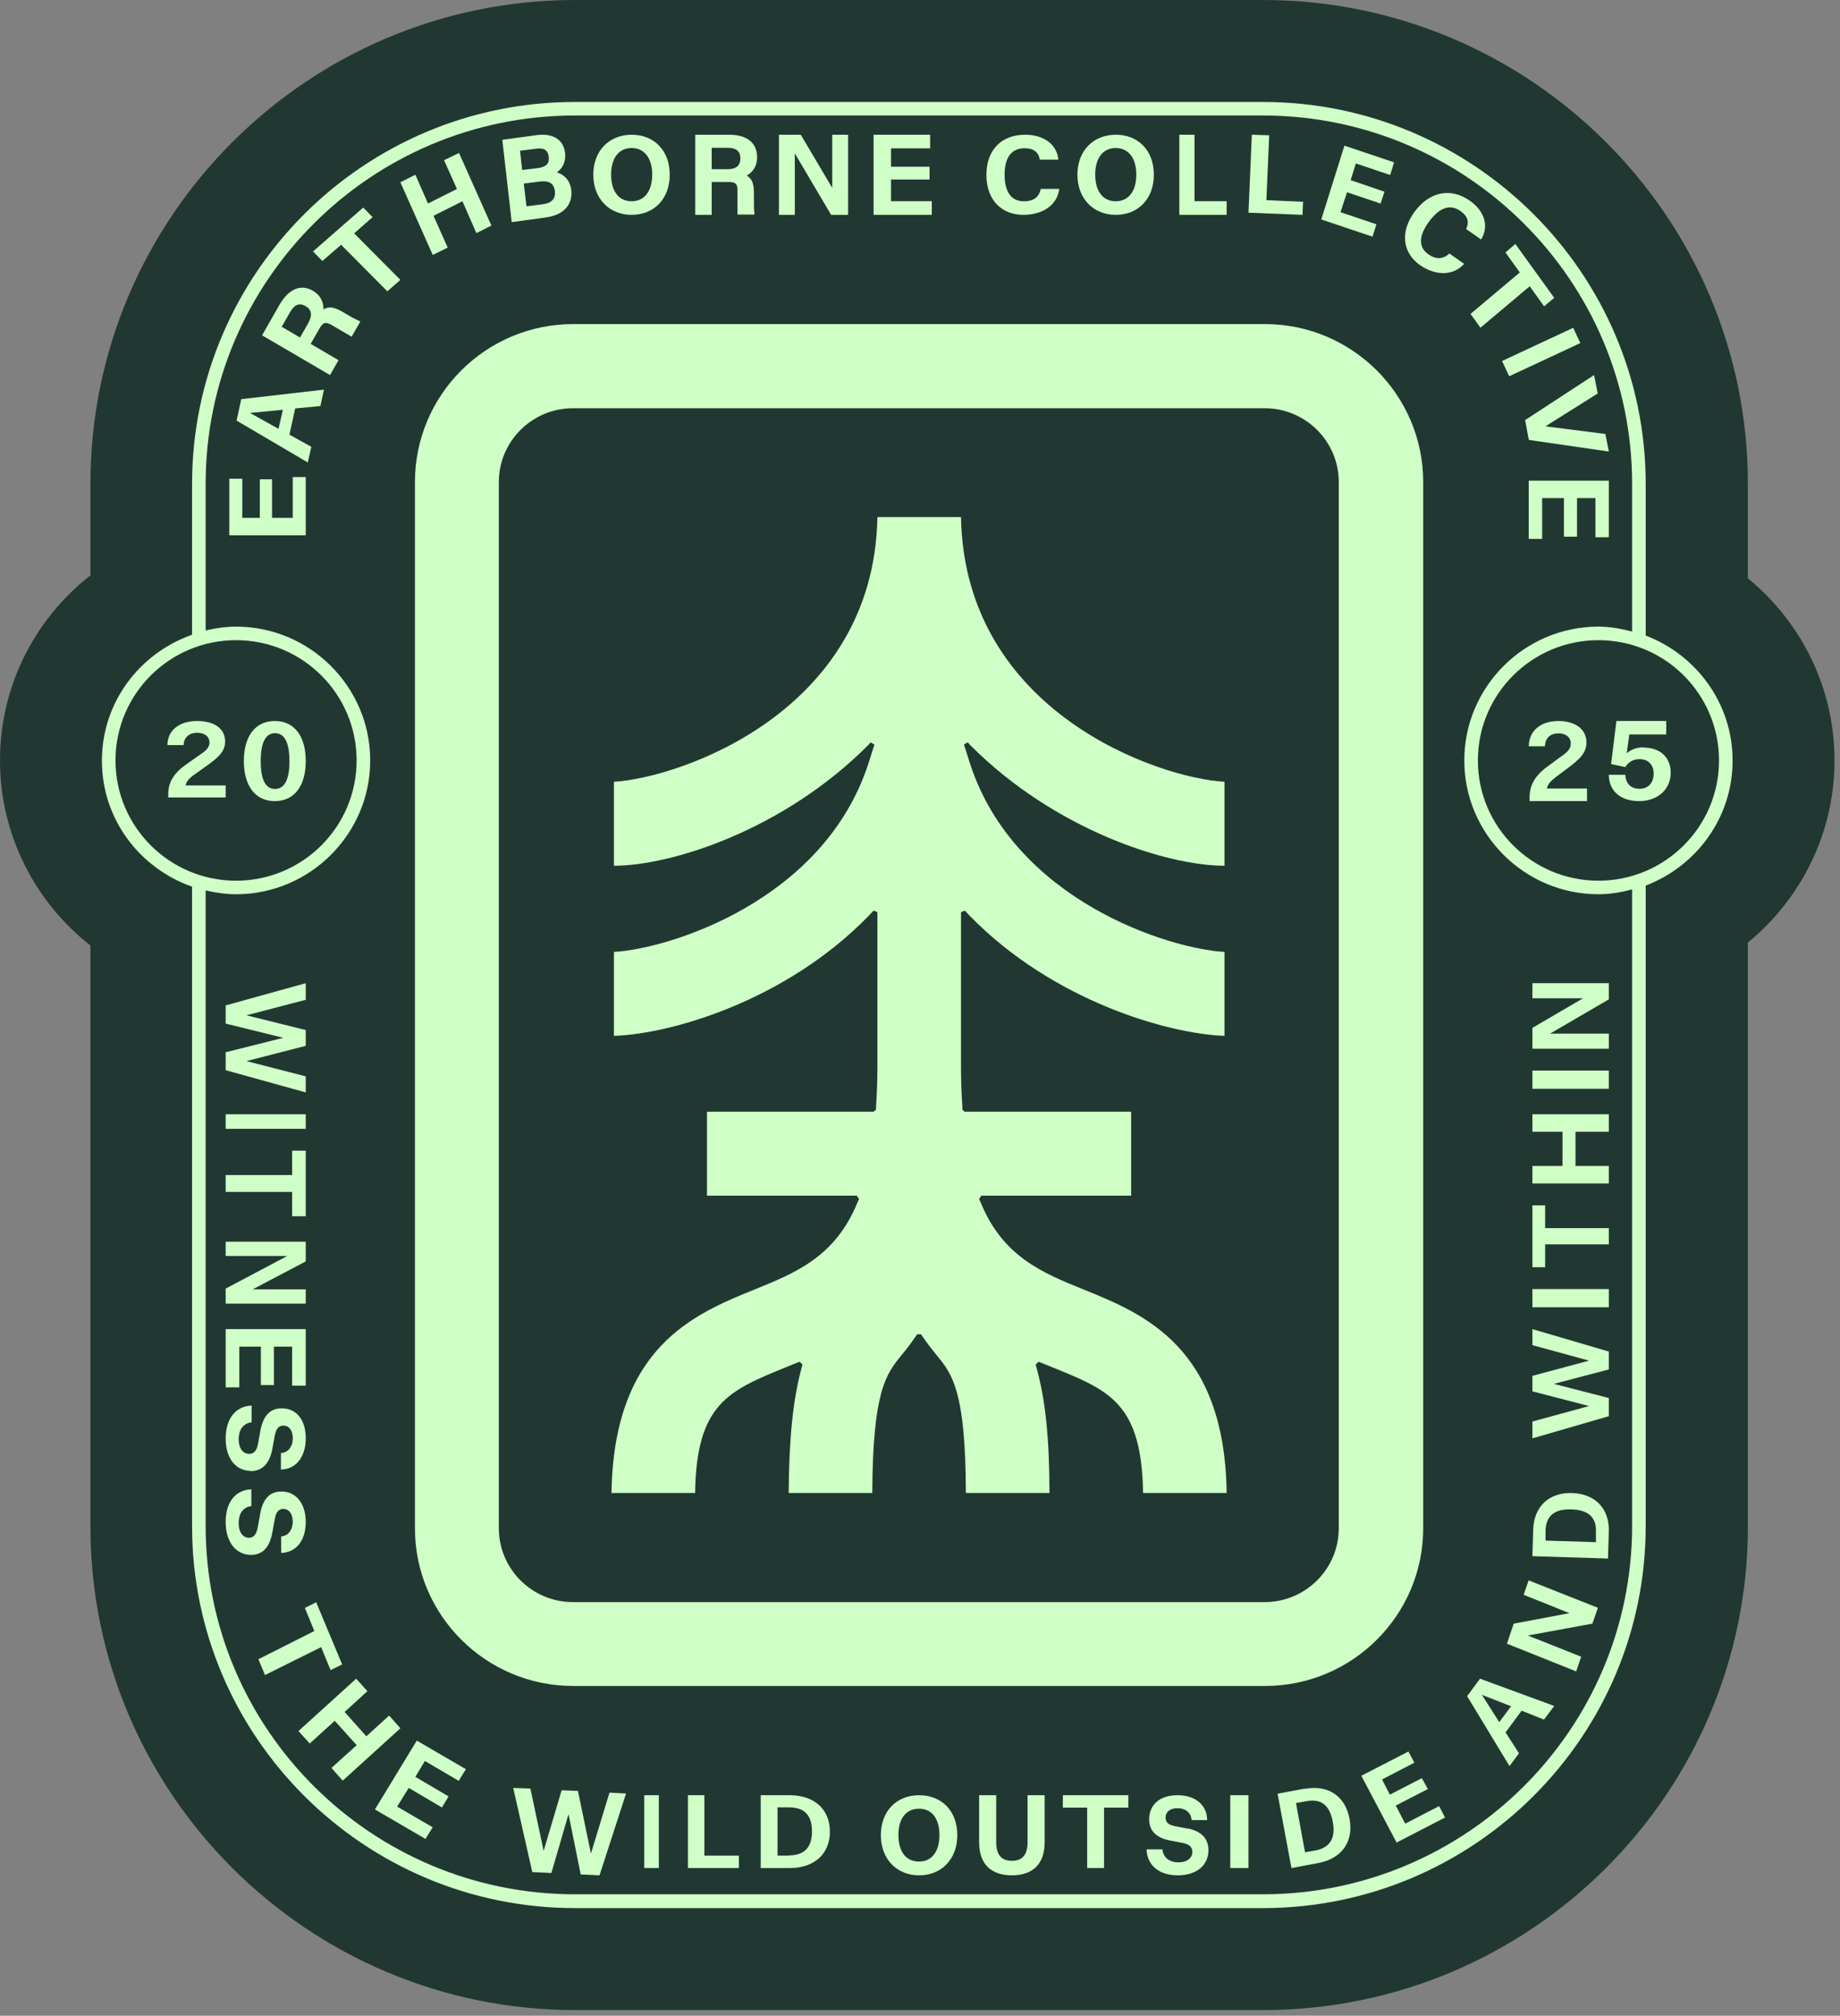 <svg preserveAspectRatio="xMidYMid meet"  overflow="visible"  viewBox="0 0 263 288" fill="none" xmlns="http://www.w3.org/2000/svg">
<rect x="0" y="0" width="263" height="288" fill="#808080" stroke="none"/>
<g id="Group 193">
<path id="Vector" d="M262.216 108.649C262.216 98.195 257.403 88.825 249.833 82.629V69.116C249.833 31.015 218.74 0 180.543 0H82.217C44.02 0 12.926 31.015 12.926 69.116V82.203C5.046 88.36 0 97.924 0 108.649C0 119.375 5.085 128.939 12.926 135.095V218.112C12.926 256.213 44.02 287.189 82.217 287.189H180.543C218.74 287.189 249.833 256.213 249.833 218.112V134.67C257.364 128.474 262.216 119.143 262.216 108.649Z" fill="#213832"/>
<path id="Vector_2" d="M203.425 218.352V68.877C203.425 56.427 193.265 46.304 180.808 46.304H81.928C69.432 46.304 59.31 56.427 59.31 68.877V218.352C59.31 230.801 69.471 240.885 81.928 240.885H180.808C193.304 240.885 203.425 230.763 203.425 218.352ZM191.357 218.352C191.357 224.169 186.608 228.901 180.769 228.901H81.889C76.05 228.901 71.301 224.169 71.301 218.352V68.877C71.301 63.059 76.05 58.327 81.889 58.327H180.769C186.608 58.327 191.357 63.059 191.357 68.877V218.352Z" fill="#CFFFC7"/>
<path id="Vector_3" d="M154.953 184.267C148.999 181.86 143.392 179.569 140.222 171.92L139.951 171.299C139.951 171.299 140.106 171.027 140.26 170.833H161.681V158.835H137.863C137.863 158.835 137.67 158.641 137.554 158.524V158.097C137.438 156.311 137.36 154.447 137.36 152.35V130.335C137.631 130.218 137.631 130.218 137.902 130.102L138.675 130.917C150.468 142.954 166.824 147.691 175.021 148.002V136.004C167.172 135.577 145.093 128.743 138.675 109.173L137.786 106.378C138.095 106.184 138.018 106.222 138.327 106.067L138.675 106.455C150.777 118.609 166.824 123.695 175.021 123.695V111.697C165.702 111.192 137.863 101.796 137.36 73.878H125.413C124.91 101.796 97.032 111.154 87.752 111.697V123.695C95.949 123.695 111.996 118.609 124.098 106.455L124.446 106.067C124.755 106.261 124.678 106.222 124.987 106.378L124.098 109.173C117.679 128.743 95.601 135.577 87.752 136.004V148.002C95.949 147.73 112.305 142.993 124.098 130.917L124.871 130.102C125.142 130.218 125.142 130.218 125.413 130.335V152.35C125.413 154.447 125.335 156.311 125.219 158.097V158.524C125.219 158.524 124.987 158.718 124.871 158.835H101.053V170.833H122.474C122.474 170.833 122.629 171.104 122.783 171.299L122.513 171.92C119.342 179.569 113.736 181.86 107.781 184.267C99.275 187.723 87.714 192.421 87.404 213.311H99.352C99.545 200.575 104.108 198.711 112.266 195.372L114.277 194.557C114.47 194.751 114.509 194.751 114.702 194.945L114.47 195.838C113.349 200.109 112.769 205.662 112.73 213.311H124.678C124.755 198.673 126.65 196.343 128.854 193.625C129.511 192.848 130.13 192.033 130.71 191.179L131.096 190.635H131.638L132.024 191.179C132.604 192.033 133.223 192.81 133.88 193.625C136.084 196.304 138.018 198.634 138.056 213.311H150.004C150.004 205.662 149.424 200.109 148.264 195.838L148.032 194.945C148.225 194.751 148.264 194.751 148.457 194.557L150.468 195.372C158.626 198.673 163.189 200.536 163.382 213.311H175.33C175.059 192.421 163.46 187.723 154.953 184.267Z" fill="#CFFFC7"/>
<path id="Vector_4" d="M41.842 73.986H38.883V68.477H37.138V73.986H34.634V68.397H32.775V76.48H43.701V68.155H41.842V73.986Z" fill="#CFFFC7"/>
<path id="Vector_5" d="M33.816 60.096L43.993 66.074L44.502 63.842L41.371 62.101L42.193 58.355L45.794 58.015L46.303 55.669L34.482 57.031L33.816 60.096ZM40.431 58.545L39.805 61.269L35.734 58.999L40.431 58.545Z" fill="#CFFFC7"/>
<path id="Vector_6" d="M49.321 44.756L48.892 44.52C48.033 44.007 47.37 43.849 46.824 43.968C46.629 44.007 46.395 44.086 46.239 44.204C46.239 43.1 45.77 42.154 44.756 41.563C42.961 40.498 41.244 41.326 39.956 43.534L37.459 47.91L47.175 53.588L48.385 51.459L44.405 49.133L45.692 46.885C45.926 46.491 46.121 46.255 46.395 46.176C46.629 46.097 46.902 46.176 47.292 46.373L50.258 48.108L51.506 45.939L51.35 45.86C50.843 45.624 50.336 45.387 49.243 44.717L49.321 44.756ZM44.053 46.176L42.883 48.226L40.268 46.688L41.439 44.638C42.063 43.534 42.766 43.219 43.663 43.731C44.561 44.244 44.678 45.032 44.053 46.176Z" fill="#CFFFC7"/>
<path id="Vector_7" d="M57.229 39.988L50.621 33.34L53.256 31.023L51.918 29.655L44.742 35.923L46.08 37.291L48.756 34.974L55.364 41.621L57.229 39.988Z" fill="#CFFFC7"/>
<path id="Vector_8" d="M63.995 35.381L61.965 30.832L66.1 28.756L68.093 33.306L70.235 32.228L65.612 21.852L63.469 22.889L65.311 27L61.176 29.076L59.371 24.965L57.228 26.042L61.852 36.419L63.995 35.381Z" fill="#CFFFC7"/>
<path id="Vector_9" d="M77.935 31.078C80.544 30.749 81.887 29.269 81.657 27.13C81.503 25.896 80.774 24.992 79.585 24.622C80.467 24.046 80.889 23.059 80.774 21.866C80.544 19.892 78.971 18.987 76.631 19.316L71.797 19.974L73.14 31.736L77.974 31.078H77.935ZM79.316 27.295C79.431 28.364 78.894 29.022 77.552 29.187L75.25 29.474L74.866 26.226L77.168 25.938C78.511 25.773 79.163 26.226 79.316 27.295ZM76.631 21.249C77.743 21.085 78.319 21.455 78.434 22.401C78.549 23.347 78.089 23.84 76.938 24.005L74.636 24.293L74.329 21.537L76.631 21.249Z" fill="#CFFFC7"/>
<path id="Vector_10" d="M90.285 30.696C93.457 30.696 95.728 28.446 95.728 24.954C95.728 21.462 93.457 19.25 90.285 19.25C87.113 19.25 84.803 21.5 84.803 24.954C84.803 28.407 87.113 30.696 90.285 30.696ZM90.285 21.151C92.126 21.151 93.222 22.626 93.222 24.954C93.222 27.282 92.126 28.756 90.285 28.756C88.445 28.756 87.348 27.32 87.348 24.954C87.348 22.587 88.445 21.151 90.285 21.151Z" fill="#CFFFC7"/>
<path id="Vector_11" d="M101.725 26.006H104.23C104.685 26.006 104.989 26.086 105.141 26.245C105.331 26.404 105.407 26.682 105.407 27.159V30.656H107.836V30.497C107.76 29.941 107.76 29.384 107.76 28.073V27.596C107.76 26.563 107.608 25.927 107.229 25.49C107.077 25.331 106.925 25.172 106.735 25.092C107.684 24.536 108.216 23.662 108.216 22.469C108.216 20.363 106.697 19.25 104.23 19.25H99.371V30.696H101.725V26.006ZM101.725 21.118H104.002C105.217 21.118 105.824 21.595 105.824 22.628C105.824 23.662 105.217 24.178 104.002 24.178H101.725V21.118Z" fill="#CFFFC7"/>
<path id="Vector_12" d="M113.607 21.913L118.792 30.696H121.223V19.25H118.954V26.841L114.457 19.25H111.338V30.696H113.607V21.913Z" fill="#CFFFC7"/>
<path id="Vector_13" d="M133.188 28.748H127.357V25.649H132.866V23.82H127.357V21.197H132.946V19.25H124.863V30.696H133.188V28.748Z" fill="#CFFFC7"/>
<path id="Vector_14" d="M146.276 30.696C149.121 30.696 151.154 29.227 151.398 26.984H148.756C148.512 28.221 147.658 28.762 146.357 28.762C144.569 28.762 143.594 27.448 143.594 24.973C143.594 22.498 144.569 21.183 146.439 21.183C147.739 21.183 148.43 21.725 148.634 22.808H151.276C151.072 20.642 149.203 19.25 146.52 19.25C143.228 19.25 140.992 21.338 140.992 24.973C140.992 28.608 143.187 30.696 146.276 30.696Z" fill="#CFFFC7"/>
<path id="Vector_15" d="M159.482 30.696C162.654 30.696 164.926 28.446 164.926 24.954C164.926 21.462 162.654 19.25 159.482 19.25C156.31 19.25 154 21.5 154 24.954C154 28.407 156.31 30.696 159.482 30.696ZM159.482 21.151C161.323 21.151 162.419 22.626 162.419 24.954C162.419 27.282 161.323 28.756 159.482 28.756C157.642 28.756 156.545 27.32 156.545 24.954C156.545 22.587 157.642 21.151 159.482 21.151Z" fill="#CFFFC7"/>
<path id="Vector_16" d="M175.33 28.748H170.739V19.25H168.566V30.696H175.33V28.748Z" fill="#CFFFC7"/>
<path id="Vector_17" d="M186.255 28.834L181.012 28.601L181.413 19.328L178.931 19.25L178.451 30.386L186.175 30.696L186.255 28.834Z" fill="#CFFFC7"/>
<path id="Vector_18" d="M196.736 32.048L191.607 30.316L192.536 27.468L197.33 29.085L197.888 27.391L193.057 25.737L193.8 23.351L198.705 25.006L199.263 23.197L192.165 20.811L188.857 31.355L196.178 33.818L196.736 32.048Z" fill="#CFFFC7"/>
<path id="Vector_19" d="M211.712 34.199C212.868 32.294 212.19 30.118 210.037 28.641C207.405 26.814 204.334 27.319 202.18 30.273C200.027 33.227 200.545 36.181 202.978 37.891C205.251 39.446 207.763 39.407 209.279 37.697L207.165 36.22C206.248 37.075 205.211 37.075 204.174 36.337C202.739 35.365 202.739 33.732 204.254 31.672C205.73 29.651 207.285 29.107 208.76 30.157C209.797 30.895 210.037 31.711 209.558 32.722L211.672 34.199H211.712Z" fill="#CFFFC7"/>
<path id="Vector_20" d="M210.188 44.85L211.604 46.824L218.65 40.901L220.7 43.762L222.154 42.553L216.599 34.858L215.183 36.067L217.233 38.927L210.188 44.85Z" fill="#CFFFC7"/>
<path id="Vector_21" d="M224.865 46.837L214.697 51.578L215.714 53.759L225.882 49.018L224.865 46.837Z" fill="#CFFFC7"/>
<path id="Vector_22" d="M218.521 62.855L229.958 64.514L229.468 62.005L220.899 60.912L228.373 56.218L227.844 53.588L217.992 60.022L218.521 62.855Z" fill="#CFFFC7"/>
<path id="Vector_23" d="M218.512 77H220.426V71.169H223.537V76.678H225.411V71.169H228.043V76.759H229.958V68.676H218.512V77Z" fill="#CFFFC7"/>
<path id="Vector_24" d="M43.702 153.786L35.219 151.605L43.702 149.425V147.168L35.219 145.064L43.702 142.845V140.473L32.256 143.648V146.25L40.495 148.277L32.256 150.343V152.906L43.702 156.081V153.786Z" fill="#CFFFC7"/>
<path id="Vector_25" d="M43.702 159.203H32.256V161.284H43.702V159.203Z" fill="#CFFFC7"/>
<path id="Vector_26" d="M41.754 173.77H43.702V164.405H41.754V167.883H32.256V170.293H41.754V173.77Z" fill="#CFFFC7"/>
<path id="Vector_27" d="M43.702 184.221H36.112L43.702 180.225V177.412H32.256V179.447H41.064L32.256 184.11V186.257H43.702V184.221Z" fill="#CFFFC7"/>
<path id="Vector_28" d="M34.204 192.4H37.289V197.895H39.156V192.4H41.754V197.977H43.702V189.898H32.256V198.223H34.204V192.4Z" fill="#CFFFC7"/>
<path id="Vector_29" d="M35.808 210.189C37.466 210.189 38.531 209.131 38.926 207.015L39.281 205.095C39.479 204.116 39.834 203.685 40.505 203.685C41.334 203.685 41.847 204.39 41.847 205.487C41.847 206.702 41.176 207.564 40.15 207.603V209.954C42.281 209.954 43.702 208.191 43.702 205.487C43.702 202.783 42.32 201.216 40.268 201.216C38.571 201.216 37.624 202.313 37.229 204.351L36.874 206.31C36.676 207.289 36.282 207.721 35.611 207.721C34.703 207.721 34.111 206.898 34.111 205.644C34.111 204.233 34.821 203.332 35.966 203.214V200.824C33.677 200.903 32.256 202.705 32.256 205.526C32.256 208.347 33.677 210.15 35.847 210.15L35.808 210.189Z" fill="#CFFFC7"/>
<path id="Vector_30" d="M38.926 218.968L39.281 217.04C39.439 216.056 39.794 215.624 40.465 215.584C41.294 215.584 41.807 216.253 41.846 217.355C41.846 218.575 41.215 219.44 40.189 219.519V221.88C42.359 221.801 43.74 220.07 43.701 217.355C43.661 214.719 42.241 213.066 40.189 213.105C38.492 213.105 37.545 214.246 37.19 216.293L36.834 218.26C36.637 219.244 36.282 219.676 35.611 219.716C34.703 219.716 34.111 218.889 34.111 217.63C34.111 216.214 34.782 215.309 35.927 215.191V212.791C33.598 212.869 32.217 214.719 32.257 217.552C32.296 220.385 33.756 222.155 35.887 222.155C37.545 222.155 38.571 221.054 38.926 218.929V218.968Z" fill="#CFFFC7"/>
<path id="Vector_31" d="M47.253 238.625L48.904 237.803L45.19 228.919L43.577 229.742L44.928 233.032L36.938 237.062L37.875 239.324L45.903 235.335L47.253 238.625Z" fill="#CFFFC7"/>
<path id="Vector_32" d="M55.62 245.11L52.361 248.079L49.259 244.595L52.518 241.626L50.908 239.845L42.662 247.326L44.272 249.108L47.845 245.862L50.986 249.345L47.374 252.591L48.984 254.412L57.23 246.931L55.62 245.11Z" fill="#CFFFC7"/>
<path id="Vector_33" d="M53.588 258.527L60.814 262.737L61.846 261.077L56.767 258.122L58.419 255.45L63.167 258.243L64.117 256.664L59.369 253.871L60.731 251.604L65.562 254.438L66.595 252.778L59.575 248.689L53.588 258.527Z" fill="#CFFFC7"/>
<path id="Vector_34" d="M84.466 264.828L82.608 255.873L80.275 255.789L77.706 264.45L75.808 255.537L73.357 255.453L76.085 267.477L78.813 267.603L81.263 259.194L83.003 267.813L85.691 267.939L89.486 256.251L87.114 256.125L84.466 264.828Z" fill="#CFFFC7"/>
<path id="Vector_35" d="M94.169 256.493H92.088V266.899H94.169V256.493Z" fill="#CFFFC7"/>
<path id="Vector_36" d="M100.681 256.493H98.33V266.899H105.614V265.127H100.681V256.493Z" fill="#CFFFC7"/>
<path id="Vector_37" d="M112.858 256.493H108.736V266.899H112.858C116.46 266.899 118.621 264.832 118.621 261.696C118.621 258.559 116.46 256.493 112.858 256.493ZM112.778 265.127H111.138V258.227H112.778C115.14 258.227 116.06 259.519 116.06 261.659C116.06 263.799 115.1 265.091 112.778 265.091V265.127Z" fill="#CFFFC7"/>
<path id="Vector_38" d="M131.367 256.493C128.177 256.493 125.904 258.735 125.904 262.196C125.904 265.658 128.217 267.939 131.367 267.939C134.517 267.939 136.83 265.697 136.83 262.196C136.83 258.696 134.557 256.493 131.367 256.493ZM131.367 265.972C129.493 265.972 128.416 264.556 128.416 262.196C128.416 259.836 129.493 258.421 131.367 258.421C133.241 258.421 134.278 259.876 134.278 262.196C134.278 264.517 133.201 265.972 131.367 265.972Z" fill="#CFFFC7"/>
<path id="Vector_39" d="M146.875 263.193C146.875 265.028 146.114 265.865 144.634 265.865C143.153 265.865 142.392 265.028 142.392 263.193V256.493H139.951V263.233C139.951 266.304 141.632 267.939 144.634 267.939C147.635 267.939 149.316 266.304 149.316 263.233V256.493H146.875V263.193Z" fill="#CFFFC7"/>
<path id="Vector_40" d="M151.918 258.264H155.395V266.899H157.806V258.264H161.283V256.493H151.918V258.264Z" fill="#CFFFC7"/>
<path id="Vector_41" d="M169.756 261.269L167.935 260.914C167.006 260.716 166.598 260.361 166.598 259.69C166.598 258.861 167.267 258.348 168.307 258.348C169.459 258.348 170.277 259.019 170.314 260.045H172.544C172.544 257.914 170.871 256.493 168.307 256.493C165.743 256.493 164.256 257.875 164.256 259.927C164.256 261.624 165.297 262.571 167.229 262.966L169.087 263.321C170.017 263.519 170.425 263.913 170.425 264.584C170.425 265.492 169.645 266.084 168.456 266.084C167.118 266.084 166.263 265.374 166.152 264.229H163.885C163.959 266.518 165.669 267.939 168.344 267.939C171.02 267.939 172.729 266.518 172.729 264.347C172.729 262.69 171.726 261.624 169.719 261.229L169.756 261.269Z" fill="#CFFFC7"/>
<path id="Vector_42" d="M178.451 256.493H175.85V266.899H178.451V256.493Z" fill="#CFFFC7"/>
<path id="Vector_43" d="M186.497 255.548L182.613 256.275L184.593 266.899L188.477 266.172C191.865 265.523 193.503 263.039 192.894 259.867C192.322 256.695 189.886 254.937 186.497 255.587V255.548ZM188.058 264.376L186.535 264.644L185.24 257.612L186.763 257.345C188.972 256.924 190.114 258.109 190.495 260.287C190.914 262.466 190.228 263.956 188.058 264.376Z" fill="#CFFFC7"/>
<path id="Vector_44" d="M200.852 260.557L199.505 257.97L204.084 255.612L203.237 254.053L198.659 256.411L197.543 254.243L202.16 251.847L201.313 250.25L194.58 253.711L199.62 263.257L206.546 259.682L205.7 258.046L200.852 260.557Z" fill="#CFFFC7"/>
<path id="Vector_45" d="M209.706 242.35L215.761 252.331L217.115 250.502L215.197 247.52L217.491 244.418L220.688 245.69L222.154 243.742L211.548 239.845L209.668 242.39L209.706 242.35ZM215.986 243.782L214.294 246.048L211.812 242.151L215.986 243.782Z" fill="#CFFFC7"/>
<path id="Vector_46" d="M217.783 227.857L224.323 230.483L216.362 231.978L215.391 234.846L225.295 238.804L226.005 236.704L218.381 233.674L227.612 231.978L228.397 229.716L218.493 225.797L217.783 227.857Z" fill="#CFFFC7"/>
<path id="Vector_47" d="M224.743 213.315C221.486 213.204 219.263 215.172 219.148 218.515L219.033 222.341L229.839 222.675L229.954 218.85C230.069 215.507 227.962 213.426 224.705 213.315H224.743ZM228.077 220.335L220.911 220.112V218.59C221.026 216.398 222.405 215.581 224.628 215.655C226.85 215.729 228.192 216.658 228.115 218.812V220.335H228.077Z" fill="#CFFFC7"/>
<path id="Vector_48" d="M219.033 192.188L227.131 194.402L219.033 196.577V198.79L227.131 200.889L219.033 203.102V205.507L229.959 202.339V199.744L222.094 197.722L229.959 195.661V193.104L219.033 189.898V192.188Z" fill="#CFFFC7"/>
<path id="Vector_49" d="M229.959 184.176H219.033V186.777H229.959V184.176Z" fill="#CFFFC7"/>
<path id="Vector_50" d="M220.854 172.209H219.033V181.054H220.854V177.794H229.959V175.47H220.854V172.209Z" fill="#CFFFC7"/>
<path id="Vector_51" d="M219.033 161.705H223.334V166.586H219.033V169.088H229.959V166.586H225.193V161.705H229.959V159.203H219.033V161.705Z" fill="#CFFFC7"/>
<path id="Vector_52" d="M229.959 152.959H219.033V155.561H229.959V152.959Z" fill="#CFFFC7"/>
<path id="Vector_53" d="M219.033 142.628H226.278L219.033 146.86V149.838H229.959V147.683H221.552L229.959 142.785V140.473H219.033V142.628Z" fill="#CFFFC7"/>
<path id="Vector_54" d="M222.399 111.01L223.97 109.834C225.894 108.423 226.758 107.521 226.758 106.071C226.758 104.15 225.108 103.014 222.752 103.014C220.239 103.014 218.551 104.386 218.512 106.62H220.828C220.868 105.405 221.653 104.778 222.752 104.778C223.852 104.778 224.519 105.366 224.519 106.228C224.519 107.169 223.813 107.6 222.831 108.305L221.182 109.521C219.258 110.932 218.63 112.304 218.63 113.989V114.46H226.836V112.656H221.103C221.26 112.029 221.574 111.637 222.399 111.01Z" fill="#CFFFC7"/>
<path id="Vector_55" d="M234.922 106.777C233.961 106.777 233.161 107.051 232.52 107.639L232.881 104.934H238.163V103.014H231.04L230.279 109.168L232.32 109.599C232.72 108.893 233.441 108.462 234.361 108.462C235.602 108.462 236.362 109.285 236.362 110.501C236.362 111.912 235.562 112.696 234.321 112.696C233.081 112.696 232.36 111.912 232.32 110.697H229.959C229.959 113.009 231.64 114.46 234.281 114.46C236.923 114.46 238.804 112.813 238.804 110.383C238.804 108.188 237.243 106.816 235.002 106.816L234.922 106.777Z" fill="#CFFFC7"/>
<path id="Vector_56" d="M247.647 108.648C247.647 100.482 242.446 93.555 235.227 90.807V69.135C235.227 39.065 210.657 14.567 180.498 14.567H82.181C52.022 14.567 27.453 39.065 27.453 69.135V90.691C19.962 93.323 14.566 100.327 14.566 108.687C14.566 117.046 19.962 124.051 27.453 126.682V218.054C27.453 248.124 52.022 272.621 82.181 272.621H180.498C210.696 272.621 235.227 248.124 235.227 218.054V126.528C242.446 123.78 247.647 116.852 247.647 108.687V108.648ZM16.507 108.648C16.507 99.166 24.231 91.465 33.741 91.465C43.25 91.465 50.974 99.166 50.974 108.648C50.974 118.13 43.25 125.831 33.741 125.831C24.231 125.831 16.507 118.13 16.507 108.648ZM233.286 218.015C233.286 247.04 209.609 270.648 180.498 270.648H82.181C53.07 270.648 29.393 247.04 29.393 218.015V127.224C30.791 127.534 32.227 127.766 33.741 127.766C44.298 127.766 52.915 119.174 52.915 108.648C52.915 98.121 44.298 89.53 33.741 89.53C32.227 89.53 30.791 89.762 29.393 90.072V69.135C29.393 40.11 53.07 16.502 82.181 16.502H180.498C209.609 16.502 233.286 40.11 233.286 69.135V90.227C231.734 89.84 230.142 89.53 228.473 89.53C217.916 89.53 209.299 98.121 209.299 108.648C209.299 119.174 217.916 127.766 228.473 127.766C230.142 127.766 231.734 127.495 233.286 127.069V218.015ZM228.473 125.831C218.964 125.831 211.239 118.13 211.239 108.648C211.239 99.166 218.964 91.465 228.473 91.465C237.983 91.465 245.707 99.166 245.707 108.648C245.707 118.13 237.983 125.831 228.473 125.831Z" fill="#CFFFC7"/>
<path id="Vector_57" d="M32.256 112.218V113.939H24.049V113.49C24.049 111.919 24.678 110.572 26.602 109.225L28.251 108.065C29.233 107.391 29.939 106.942 29.939 106.082C29.939 105.221 29.233 104.697 28.172 104.697C27.112 104.697 26.288 105.296 26.248 106.456H23.932C23.932 104.323 25.659 103.014 28.172 103.014C30.685 103.014 32.177 104.136 32.177 105.932C32.177 107.317 31.314 108.177 29.39 109.524L27.819 110.647C26.994 111.208 26.68 111.62 26.523 112.218H32.256Z" fill="#CFFFC7"/>
<path id="Vector_58" d="M34.857 108.737C34.857 105.14 36.516 103.014 39.28 103.014C42.044 103.014 43.702 105.14 43.702 108.737C43.702 112.333 42.044 114.46 39.28 114.46C36.516 114.46 34.857 112.333 34.857 108.737ZM41.372 108.737C41.372 106.107 40.662 104.754 39.319 104.754C37.977 104.754 37.266 106.069 37.266 108.737C37.266 111.405 37.937 112.72 39.319 112.72C40.701 112.72 41.372 111.327 41.372 108.737Z" fill="#CFFFC7"/>
</g>
</svg>
